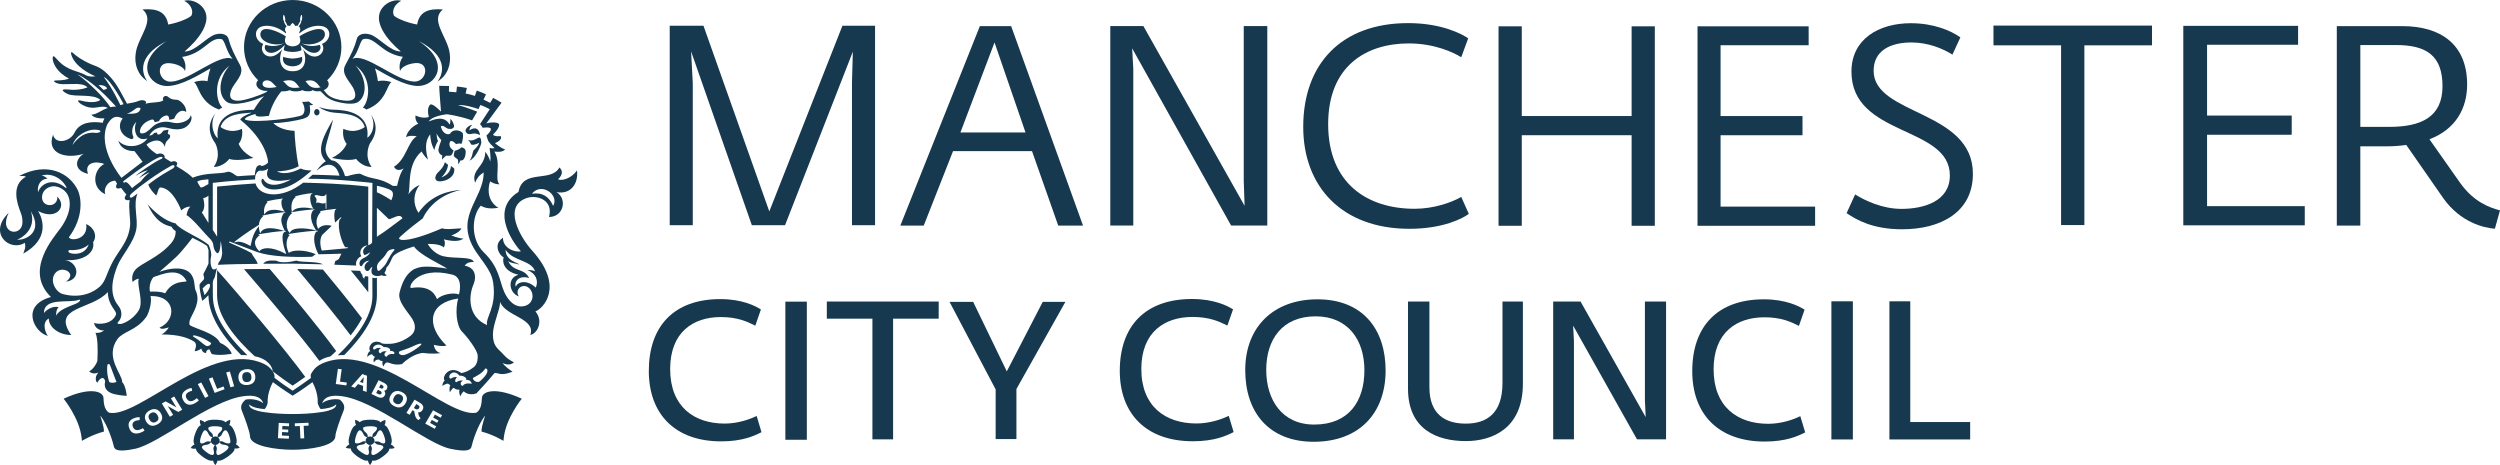 <svg width="172" height="32" viewBox="0 0 172 32" fill="none" xmlns="http://www.w3.org/2000/svg">
<rect width="172" height="32" fill="black" fill-opacity="0"/>
<rect width="172" height="32" fill="black" fill-opacity="0"/>
<rect width="39.712" height="32" fill="black" fill-opacity="0"/>
<path d="M16.232 30.571C16.232 30.571 16.232 30.571 16.231 30.569C16.338 30.397 16.271 30.124 16.189 29.856C16.083 29.506 15.944 29.303 15.777 29.242C15.868 29.041 15.839 28.884 15.839 28.884C15.839 28.884 15.642 28.93 15.519 29.051C15.382 28.906 15.096 28.884 14.809 28.875C14.441 28.865 14.197 28.928 14.083 29.06C13.976 28.934 13.756 28.894 13.756 28.894C13.756 28.894 13.723 29.099 13.819 29.247C13.631 29.327 13.519 29.582 13.423 29.844C13.297 30.185 13.286 30.431 13.383 30.576C13.212 30.648 13.121 30.82 13.121 30.82C13.121 30.82 13.274 30.904 13.479 30.866C13.492 31.066 13.714 31.25 13.946 31.423C14.246 31.65 14.485 31.735 14.659 31.687C14.661 31.689 14.662 31.689 14.665 31.691C14.664 31.689 14.662 31.689 14.662 31.689C14.662 31.806 14.811 32 14.811 32C14.811 32 14.934 31.865 14.963 31.689C15.165 31.739 15.415 31.592 15.656 31.43C15.784 31.345 16.191 31.031 16.132 30.856C16.285 30.888 16.493 30.806 16.493 30.806C16.493 30.806 16.375 30.63 16.232 30.571ZM13.839 30.008C13.925 29.773 14.011 29.606 14.1 29.604C14.191 29.602 14.266 29.672 14.374 29.907C14.413 29.992 14.509 30.057 14.621 30.093C14.552 30.148 14.506 30.227 14.506 30.32C14.506 30.343 14.508 30.365 14.513 30.385C14.376 30.363 14.256 30.355 14.176 30.398C13.946 30.529 13.879 30.533 13.807 30.484C13.737 30.429 13.754 30.242 13.839 30.008ZM14.684 30.899C14.741 31.148 14.741 31.236 14.665 31.288C14.591 31.34 14.413 31.268 14.209 31.113C14.005 30.961 13.869 30.832 13.896 30.748C13.922 30.662 13.99 30.621 14.255 30.592C14.345 30.582 14.441 30.502 14.528 30.422C14.541 30.461 14.565 30.496 14.595 30.528C14.647 30.576 14.714 30.608 14.787 30.611C14.71 30.72 14.668 30.813 14.684 30.899ZM14.808 30.026C14.752 30.026 14.699 30.044 14.651 30.075C14.651 29.961 14.641 29.87 14.574 29.805C14.375 29.635 14.305 29.522 14.335 29.44C14.365 29.359 14.554 29.32 14.808 29.326C15.066 29.333 15.257 29.359 15.284 29.44C15.314 29.522 15.257 29.635 15.057 29.805C14.99 29.869 14.969 29.961 14.969 30.073C14.921 30.042 14.867 30.026 14.808 30.026ZM15.409 31.114C15.196 31.254 15.027 31.34 14.953 31.289C14.879 31.236 14.858 31.149 14.915 30.899C14.933 30.813 14.893 30.726 14.83 30.612C14.901 30.608 14.971 30.577 15.022 30.528C15.054 30.496 15.077 30.461 15.09 30.422C15.161 30.521 15.234 30.575 15.323 30.585C15.589 30.612 15.694 30.663 15.721 30.748C15.748 30.832 15.62 30.97 15.409 31.114ZM15.81 30.483C15.737 30.532 15.582 30.524 15.351 30.392C15.271 30.349 15.195 30.343 15.103 30.384C15.106 30.364 15.111 30.342 15.111 30.319C15.111 30.242 15.08 30.166 15.023 30.112C15.015 30.107 15.006 30.099 14.998 30.092C15.132 30.047 15.207 29.993 15.248 29.91C15.355 29.672 15.427 29.601 15.518 29.603C15.608 29.605 15.708 29.767 15.781 30.007C15.852 30.247 15.884 30.429 15.81 30.483Z" fill="#173950"/>
<path d="M26.889 30.575C26.986 30.429 26.975 30.183 26.85 29.843C26.754 29.581 26.643 29.326 26.454 29.246C26.549 29.099 26.517 28.893 26.517 28.893C26.517 28.893 26.298 28.933 26.189 29.059C26.076 28.927 25.834 28.865 25.463 28.874C25.178 28.883 24.891 28.905 24.755 29.05C24.631 28.929 24.433 28.883 24.433 28.883C24.433 28.883 24.404 29.04 24.495 29.241C24.329 29.302 24.19 29.506 24.084 29.855C24.001 30.123 23.934 30.396 24.041 30.568C24.041 30.57 24.04 30.57 24.04 30.57C23.896 30.63 23.781 30.803 23.781 30.803C23.781 30.803 23.99 30.885 24.143 30.853C24.084 31.028 24.492 31.342 24.62 31.427C24.861 31.589 25.112 31.736 25.312 31.686C25.34 31.863 25.461 31.997 25.461 31.997C25.461 31.997 25.612 31.804 25.612 31.686C25.612 31.686 25.611 31.686 25.61 31.688C25.612 31.686 25.614 31.686 25.616 31.684C25.79 31.732 26.027 31.647 26.328 31.419C26.56 31.247 26.78 31.064 26.796 30.863C26.999 30.9 27.153 30.817 27.153 30.817C27.153 30.817 27.058 30.647 26.889 30.575ZM24.49 30.008C24.561 29.768 24.661 29.606 24.751 29.604C24.844 29.602 24.915 29.672 25.024 29.911C25.064 29.994 25.137 30.048 25.272 30.093C25.264 30.1 25.253 30.108 25.246 30.113C25.191 30.168 25.157 30.243 25.157 30.32C25.157 30.343 25.16 30.365 25.165 30.385C25.075 30.345 24.998 30.35 24.916 30.393C24.687 30.525 24.531 30.533 24.458 30.483C24.387 30.429 24.418 30.247 24.49 30.008ZM25.354 30.899C25.411 31.148 25.391 31.236 25.316 31.288C25.243 31.34 25.074 31.253 24.861 31.113C24.649 30.969 24.521 30.832 24.548 30.748C24.574 30.662 24.68 30.612 24.946 30.584C25.036 30.575 25.11 30.521 25.177 30.422C25.193 30.461 25.217 30.496 25.246 30.528C25.299 30.576 25.367 30.608 25.441 30.611C25.376 30.726 25.337 30.813 25.354 30.899ZM25.303 30.073C25.303 29.962 25.282 29.87 25.212 29.805C25.016 29.635 24.957 29.522 24.986 29.439C25.015 29.359 25.204 29.334 25.461 29.326C25.717 29.32 25.906 29.359 25.935 29.439C25.962 29.522 25.895 29.635 25.697 29.805C25.629 29.869 25.618 29.961 25.618 30.075C25.573 30.044 25.519 30.027 25.461 30.027C25.404 30.026 25.349 30.042 25.303 30.073ZM26.059 31.114C25.857 31.267 25.677 31.34 25.605 31.289C25.53 31.236 25.53 31.149 25.585 30.899C25.603 30.813 25.559 30.72 25.481 30.612C25.552 30.608 25.622 30.577 25.673 30.528C25.707 30.496 25.728 30.461 25.743 30.422C25.828 30.502 25.924 30.583 26.013 30.593C26.279 30.622 26.345 30.663 26.373 30.748C26.399 30.832 26.264 30.96 26.059 31.114ZM26.463 30.483C26.39 30.532 26.325 30.528 26.092 30.397C26.013 30.354 25.894 30.362 25.755 30.384C25.76 30.364 25.764 30.341 25.764 30.319C25.764 30.226 25.718 30.147 25.65 30.091C25.76 30.056 25.858 29.99 25.898 29.906C26.005 29.671 26.079 29.601 26.169 29.602C26.259 29.605 26.345 29.77 26.431 30.007C26.516 30.242 26.534 30.429 26.463 30.483Z" fill="#173950"/>
<rect width="39.712" height="30.997" fill="black" fill-opacity="0"/>
<path d="M26.263 26.479L26.191 26.446L26.081 26.662L26.165 26.7C26.266 26.75 26.327 26.758 26.37 26.675C26.412 26.592 26.373 26.535 26.263 26.479Z" fill="#173950"/>
<path d="M24.985 26.355L25.025 25.937L24.762 26.275L24.985 26.355Z" fill="#173950"/>
<path d="M27.573 27.164C27.37 27.055 27.218 27.138 27.117 27.306C27.018 27.474 27.013 27.652 27.208 27.759C27.417 27.876 27.569 27.786 27.67 27.617C27.77 27.444 27.764 27.27 27.573 27.164Z" fill="#173950"/>
<path d="M26.101 26.864L26 26.816L25.881 27.041L26.002 27.098C26.126 27.158 26.204 27.156 26.244 27.08C26.288 26.995 26.235 26.93 26.101 26.864Z" fill="#173950"/>
<path d="M39.698 11.725C39.326 12.265 38.674 12.466 38.394 12.339C38.767 11.98 38.686 11.707 38.489 11.519C37.904 12.59 35.963 11.59 35.675 13.202C33.529 14.535 35.577 17.037 35.839 17.292C35.423 17.383 34.588 17.072 34.604 16.356C33.891 16.823 34.372 17.587 34.652 17.704C34.554 17.964 34.606 18.668 35.675 18.903C34.876 19.108 35.007 20.155 35.696 20.396C35.406 19.938 35.886 19.518 36.286 19.739C36.759 20 36.803 20.845 36.12 21.045C35.463 21.235 34.955 20.681 34.692 20.088C34.346 19.309 34.371 18.413 33.278 17.354C32.389 16.489 32.426 14.892 33.078 14.151C33.434 14.36 33.786 14.368 34.29 14.3C33.633 13.904 33.493 13.165 33.716 12.481C33.838 12.533 33.992 12.679 34.366 12.679C33.984 12.309 34.515 11.239 34.012 10.427C34.298 10.459 34.562 10.473 34.756 10.282C34.441 10.193 34.052 9.844 34.052 9.844C34.052 9.844 34.589 9.665 34.452 9.364C33.959 9.413 33.918 9.254 33.918 9.254C33.918 9.254 34.343 8.878 34.343 8.584C34.343 8.399 33.829 8.382 33.458 8.49C33.622 8.268 34.091 7.637 34.508 7.065C34.252 6.908 34.111 6.834 33.929 6.733L33.722 7.075L33.267 6.852L33.438 6.493C33.262 6.41 33 6.296 32.805 6.232L32.672 6.6C32.672 6.6 32.34 6.486 32.034 6.435C32.047 6.382 32.119 6.052 32.119 6.052C31.903 6.011 31.679 5.974 31.437 5.953L31.394 6.348C31.394 6.348 31.107 6.324 30.887 6.308C30.887 6.266 30.893 5.917 30.893 5.917C30.68 5.909 30.457 5.905 30.217 5.905C30.217 6.157 30.341 7.679 30.341 7.679C30.341 7.679 29.741 7.058 29.593 7.202C29.325 7.464 29.505 8.042 29.505 8.042C29.505 8.042 29.155 8.211 28.586 7.946C28.535 8.308 28.777 8.511 28.777 8.511C28.777 8.511 28.085 8.777 27.933 9.438C28.169 9.305 28.544 9.343 28.67 9.382C28.037 9.758 27.965 10.943 27.108 11.469C27.197 11.664 27.416 11.802 27.773 11.585C27.487 11.926 27.321 12.786 27.321 12.786C27.321 12.786 27.321 12.786 27.023 12.786C26.033 12.155 25.624 12.406 24.768 11.948C24.509 11.948 24.176 12.03 23.894 12.121C23.84 12.117 23.787 12.114 23.735 12.11C23.651 11.812 23.384 11.082 22.815 11.033C22.664 10.93 22.479 10.739 22.406 10.373C22.339 10.038 22.7 9.208 22.902 8.273C22.907 8.264 22.909 8.25 22.91 8.23C22.318 9.246 21.679 10.374 22.416 11.089C22.053 11.318 21.781 11.748 21.781 11.748C22.525 11.115 22.896 11.353 23.078 11.531C23.227 11.675 23.312 11.934 23.358 12.086C23.237 12.078 22.247 12.029 21.499 12.024C21.397 12.122 21.294 12.213 21.192 12.302C22.932 12.281 25.623 12.584 25.623 12.584C25.623 12.584 25.601 16.608 25.6 16.671C25.563 16.807 25.333 16.87 25.333 16.87C25.333 16.87 25.329 13.109 25.337 12.84C23.639 12.633 21.787 12.591 20.866 12.567C20.494 12.847 20.12 13.062 19.765 13.192C18.688 13.588 17.774 13.301 17.581 12.625C17.581 12.623 17.581 12.622 17.581 12.621C16.833 12.665 15.879 12.742 14.936 12.836C14.936 13.088 14.936 16.281 14.936 16.281L14.639 15.812C14.639 15.812 14.639 12.668 14.639 12.582C15.906 12.432 17.124 12.365 17.55 12.345C17.546 12.211 17.559 12.092 17.599 12.002C17.675 11.829 17.807 11.699 17.974 11.75C18.15 11.75 18.291 11.717 18.448 11.602C18.448 11.707 17.845 12.753 20.02 12.349C18.936 12.939 18.358 12.694 18.18 12.418C18.14 12.357 18.117 12.316 18.085 12.307C17.978 12.282 17.914 12.523 18.121 12.763C18.504 13.207 19.416 13.055 20.037 12.736C20.671 12.429 21.343 11.822 21.438 11.729C21.17 11.721 20.893 11.704 20.692 11.593C20.474 11.697 19.671 12.112 19.054 11.793C19.916 11.765 20.379 11.531 20.549 11.44C20.38 10.708 20.267 9.438 20.267 9.003C19.427 8.969 18.954 8.641 18.806 8.46C19.331 8.492 20.476 8.286 20.836 8.176C21.194 8.066 21.43 7.953 21.304 7.243C21.392 7.235 21.486 7.238 21.553 7.217C21.459 7.16 21.311 7.044 21.246 6.982C21.128 6.993 20.913 7.013 20.789 7.011C20.867 7.151 21.099 7.622 20.808 7.904C20.604 8.101 17.492 8.498 16.883 8.235C16.714 8.137 17.272 7.901 17.583 7.843C17.535 8.09 18.038 8.024 18.502 7.97C18.689 7.199 19.118 6.554 19.362 6.284C19.567 6.289 19.744 6.281 19.931 6.205C20.106 6.308 20.58 6.324 20.803 6.199C20.913 6.282 21.137 6.282 21.211 6.282C21.381 6.278 21.445 6.254 21.503 6.199C21.714 6.318 21.935 6.282 22.031 6.268C22.252 6.416 22.37 6.743 23.046 6.964C23.685 7.143 24.347 7.221 24.65 7.009C25.334 6.532 25.175 5.276 24.456 4.508C25.646 5.366 25.41 6.965 24.966 7.396C25.053 7.433 25.133 7.48 25.204 7.533C25.204 7.533 25.204 7.533 25.216 7.533C26.585 7.023 26.591 5.865 26.931 5.649C26.359 5.467 26 5.586 26 5.586C26 5.586 25.947 5.136 25.8 4.708C26.685 5.206 27.783 5.883 28.736 5.917C28.735 5.916 28.732 5.915 28.731 5.915C29.983 5.942 31.084 4.323 28.81 2.824C30.833 3.862 30.521 5.056 30.104 5.605C30.784 5.198 31.056 4.448 30.938 3.65C30.772 2.511 29.563 1.392 30.469 0.65C29.427 0.565 28.845 0.839 28.699 1.687C27.988 1.568 27.123 1.199 27.085 1.033C26.948 0.683 27.208 0.238 27.605 0.059C27.246 -0.063 26.638 0.097 26.299 0.549C25.37 1.785 27.569 3.53 27.569 3.53C27.569 3.53 27.564 3.534 27.556 3.541C26.825 3.541 26.044 2.532 25.449 2.368C24.905 2.216 24.615 2.46 24.566 2.63C24.362 3.35 24.196 3.664 23.758 4.476C23.403 5.141 24.179 5.67 24.375 6.217C24.487 6.526 24.54 6.929 23.883 6.929C23.649 6.929 23.149 6.87 22.763 6.666C22.495 6.525 22.381 6.321 22.272 6.2C22.657 6.058 22.687 5.701 22.509 5.528C23.113 4.941 23.488 4.133 23.488 3.241C23.488 1.453 21.985 0 20.136 0C18.289 0 16.787 1.453 16.787 3.241C16.787 4.13 17.158 4.937 17.759 5.52C17.441 5.83 17.784 6.298 18.404 6.25C18.38 6.277 18.356 6.305 18.331 6.333C17.813 6.598 16.792 6.929 16.391 6.929C15.735 6.929 15.788 6.526 15.899 6.217C16.096 5.67 16.873 5.142 16.515 4.476C16.079 3.664 15.912 3.35 15.706 2.63C15.658 2.462 15.368 2.217 14.824 2.368C14.229 2.533 13.45 3.542 12.715 3.542C12.71 3.534 12.706 3.53 12.706 3.53C12.706 3.53 14.903 1.785 13.976 0.55C13.636 0.097 13.027 -0.063 12.669 0.059C13.066 0.238 13.326 0.683 13.189 1.033C13.148 1.2 12.284 1.569 11.572 1.688C11.43 0.839 10.847 0.566 9.805 0.65C10.712 1.392 9.503 2.511 9.338 3.65C9.222 4.431 9.48 5.164 10.128 5.577C9.725 5.015 9.464 3.847 11.448 2.83C9.19 4.319 10.258 5.926 11.499 5.92C12.464 5.903 13.577 5.213 14.476 4.709C14.329 5.139 14.276 5.587 14.276 5.587C14.276 5.587 13.914 5.469 13.344 5.65C13.682 5.864 13.69 7.006 15.025 7.522C15.038 7.526 15.056 7.533 15.069 7.533C15.136 7.482 15.21 7.437 15.293 7.401C14.848 6.972 14.612 5.373 15.803 4.516C15.083 5.283 14.925 6.538 15.609 7.015C16.076 7.342 17.398 6.983 18.166 6.613C17.793 6.994 17.569 7.389 17.465 7.553C16.649 7.553 14.763 7.645 14.981 9.515C14.565 9.145 14.467 8.29 14.853 7.757C14.461 8.23 14.16 8.964 14.808 9.851V9.852C14.808 9.852 15.275 10.668 14.707 11.485C15.382 11.485 15.773 10.933 15.773 10.933C15.773 10.933 16.235 11.131 17.443 10.864C16.628 10.497 16.421 9.892 16.421 9.892C16.421 9.892 16.755 9.545 16.649 8.862C15.79 9.253 15.173 8.737 15.173 8.737C15.473 7.772 16.8 7.806 17.275 7.752C17.27 7.761 17.265 7.771 17.258 7.78C16.91 7.893 16.525 8.132 16.534 8.24C18.353 9.701 18.45 11.099 18.444 11.171C18.444 11.171 18.353 11.346 18.008 11.424C17.88 11.301 17.655 11.36 17.587 11.674C17.572 11.736 17.541 11.876 17.528 12.05C17.154 12.069 16.757 12.092 16.349 12.125L16.18 12.048C16.18 12.048 15.939 11.815 15.697 11.815C15.085 12.008 14.216 11.838 13.259 12.227C12.767 11.749 12.238 11.524 12.129 11.418C12.341 11.125 11.976 11.014 11.776 11.142C11.687 11.084 11.373 10.908 11.318 10.853C11.386 10.747 11.216 10.444 10.795 10.605C10.225 10.245 10.08 9.939 10.08 9.939C10.08 9.939 10.984 9.232 11.349 10.102C11.349 9.616 11.721 9.614 11.707 9.359C11.704 9.274 11.685 9.277 11.574 9.221C11.492 9.179 11.591 9.077 11.591 8.918C11.437 8.954 11.405 8.944 11.243 8.984C10.957 9.419 10.731 9.224 10.829 9.128C10.718 9.128 10.704 9.125 10.597 9.152C10.538 9.261 10.4 9.327 10.271 9.327C10.531 8.86 10.977 8.727 11.284 8.757C11.637 8.793 11.994 8.984 12.519 8.858C12.969 8.75 13.314 8.235 13.124 7.923C13.055 8.342 12.334 8.57 11.831 8.427C11.329 8.283 10.781 8.441 10.499 8.717C10.115 9.088 9.98 9.179 9.736 9.179C9.478 9.179 9.649 8.445 10.441 8.226C10.601 8.18 10.638 8.408 10.638 8.408C10.638 8.408 10.867 8.358 10.942 8.332C11.005 8.157 11.201 8.005 11.366 7.959C11.684 7.868 11.627 8.229 11.627 8.229C11.627 8.229 11.762 8.253 11.987 8.163C12.135 7.741 12.513 7.474 12.804 7.706C12.853 7.253 12.331 6.866 12.185 6.866C11.526 6.866 11.597 6.511 11.328 6.618C11.21 6.668 11.165 6.817 11.243 6.891C11.047 7.082 10.513 7.004 10.006 7.137C10.17 6.978 9.86 6.795 9.507 6.954C9.333 7.037 9.045 7.075 8.737 7.135C8.501 6.714 8.115 5.889 7.652 5.366C6.92 4.536 6.649 4.613 6.073 4.331C5.716 4.155 5.29 3.904 5.052 3.672C4.814 3.443 4.902 3.759 4.902 3.759C5.146 4.567 6.161 5.084 6.564 5.248C6.289 5.275 6.217 5.282 5.969 5.206C5.37 4.85 4.692 4.909 3.986 4.151C3.802 3.954 3.624 3.699 3.624 4.019C3.624 4.302 3.876 4.957 4.739 5.399C4.663 5.467 4.3 5.533 3.903 5.533C3.507 5.533 3.861 5.699 3.861 5.699C4.365 5.955 5.556 5.554 6.019 6.003C6.003 6.025 5.464 6.244 4.727 6.162C3.989 6.078 4.422 6.364 4.669 6.472C5.189 6.699 6.438 6.427 6.901 6.873C6.804 6.968 6.401 7.138 5.566 6.922C5.045 6.787 5.672 7.414 6.405 7.414C6.749 7.414 7.127 7.241 7.417 7.432C7.034 7.529 6.653 7.888 6.291 7.888C6.426 8.092 6.78 8.161 7.187 8.145C7.137 8.24 7.098 8.341 7.066 8.448C6.358 8.342 5.496 8.373 5.128 9.127C4.808 9.775 3.788 9.949 3.652 9.267C3.158 10.555 4.533 10.974 5.759 10.578C5.165 10.938 5.035 11.725 6.058 11.96C5.773 11.207 6.563 11.041 7.171 11.28C6.407 11.687 6.265 12.922 7.249 13.364C7.114 13.073 7.314 12.469 7.926 12.429C7.982 12.528 8.027 12.596 8.051 12.62C7.803 13.137 8.332 12.929 8.332 12.929C8.332 12.929 8.577 13.262 8.695 13.376C8.411 13.76 8.732 13.81 8.919 13.76C8.819 14.408 9.007 15.073 8.943 15.586C8.813 16.645 8.208 17.167 7.763 17.996C7.317 18.825 7.283 19.316 6.902 19.684C6.521 20.054 5.624 20.583 4.31 20.227C3.835 20.095 3.392 19.308 3.797 18.796C4.25 18.217 5.358 18.792 4.542 19.379C5.587 19.249 5.413 18.034 4.471 17.891C5.741 17.996 6.558 17.382 6.406 16.664C6.702 16.245 6.504 15.669 5.928 15.417C6.095 16.481 4.849 16.625 4.74 16.319C5.818 14.879 5.569 13.524 5.351 13.075C4.782 11.912 3.272 11.095 1.321 12.104C1.516 12.104 1.699 12.104 1.785 12.158C0.733 12.74 1.189 14.021 1.429 14.638C1.516 14.858 1.731 15.627 1.209 15.886C0.774 16.103 0.073 15.709 0.6 14.64C-0.869 16.062 0.696 17.352 1.712 16.703C1.785 17.038 1.689 17.182 1.6 17.45C3.421 16.437 2.956 15.074 2.624 14.521C3.866 15.184 4.648 14.212 3.941 13.527C3.986 13.872 3.713 14.15 3.358 14.108C2.775 14.04 2.757 13.29 3.198 12.981C3.742 12.596 4.354 12.967 4.573 13.272C4.914 13.736 4.932 14.63 4.169 15.69C3.708 16.331 1.636 18.623 3.506 20.434C1.376 21.018 2.356 22.89 3.3 23.111C3.171 22.981 2.818 22.218 3.355 21.91C3.355 22.525 4.064 23.048 4.899 23.048C3.518 21.076 6.283 21.344 7.42 20.094C7.42 21.053 8.09 21.39 7.975 21.661C7.682 22.349 6.752 22.324 6.467 22.217C6.605 22.791 7.157 22.733 7.157 22.733C7.157 22.733 6.937 22.943 6.567 22.897C6.719 23.199 6.742 24.026 6.701 24.797C6.694 24.942 6.417 25.422 6.133 25.548C6.309 25.718 6.529 25.723 6.772 25.634C6.556 25.843 6.531 26.178 6.691 26.335C6.786 26.18 6.888 26.005 7.08 26.005C7.238 26.076 7.234 26.274 7.234 26.274C7.234 26.274 7.003 26.901 7.869 27.117C8.28 27.218 8.72 27.234 8.72 27.234C8.72 27.234 8.659 26.534 8.401 26.28C8.455 25.795 7.173 24.582 8.08 23.33C8.462 22.799 9.391 22.743 10.052 21.819C10.165 21.711 10.489 20.869 10.357 20.368C12.111 20.325 12.171 22.036 10.975 22.54C11.117 22.68 11.29 22.613 11.614 22.526C11.457 22.78 11.253 22.953 11.099 23.009C12.339 23.009 12.928 23.256 13.29 23.461C13.546 23.607 13.514 23.799 13.391 24.16C13.64 24.16 13.85 23.976 13.85 23.976C13.85 23.976 13.899 24.287 14.178 24.287C14.178 24.147 14.261 24.038 14.411 24.038C14.501 24.202 14.508 24.285 14.581 24.362C15.15 24.497 15.942 24.339 15.942 24.339C15.942 24.339 15.832 23.882 15.139 23.584C14.829 22.895 13.28 22.576 13.058 22.359C13.001 22.303 13.031 22.078 13.097 21.927C13.294 21.468 13.835 20.752 13.454 19.969C13.312 19.677 13.559 18.549 12.264 18.473C11.63 18.44 10.963 18.707 10.963 18.707C10.963 18.707 11.744 18.04 12.166 17.634C12.586 17.226 13.239 16.363 13.239 16.363C13.239 16.363 13.912 16.677 14.246 16.919C14.27 16.992 14.309 17.101 14.346 17.204C14.346 17.526 14.345 17.837 14.345 18.134C14.317 18.203 14.283 18.277 14.246 18.347C14.155 18.519 14.073 18.722 14.002 18.831C13.947 18.918 14.135 19.131 13.983 19.277C13.898 19.361 13.803 19.447 13.725 19.582C13.725 20.074 13.919 20.698 13.919 20.698C13.919 20.698 14.142 20.528 14.338 20.31C14.341 20.358 14.346 20.406 14.346 20.414C14.386 21.824 15.412 23.25 16.592 24.43C16.722 24.427 16.866 24.43 17.018 24.441C15.481 22.942 14.645 21.611 14.645 20.363C14.645 20.301 14.639 19.81 14.639 19.437C14.657 19.316 14.689 19.209 14.744 19.144C14.783 19.094 14.818 18.875 14.846 18.774C14.891 18.608 14.912 18.498 14.921 18.44C14.829 18.537 14.673 18.581 14.61 18.491C14.47 18.289 14.458 17.892 14.515 17.678C14.571 17.475 14.494 17.167 14.364 16.857C13.758 16.328 12.414 15.852 12.078 15.368C11.347 15.214 10.627 14.579 10.157 14.06C10.737 15.313 11.369 15.493 11.793 15.593C11.828 15.626 11.877 15.783 12.086 15.898C12.092 16.158 12.024 16.439 11.76 16.747C10.933 17.715 9.727 18.097 9.318 18.552C8.979 18.931 9.125 19.402 9.125 19.402C9.125 19.402 9.301 19.206 9.546 19.173C9.393 19.657 9.914 20.765 9.538 21.362C9.073 22.104 8.359 22.28 8.359 22.28C8.359 22.28 7.926 22.345 8.151 22.125C8.38 21.903 8.458 21.421 8.145 21.038C7.451 20.189 7.771 19.084 8.063 18.33C8.354 17.578 9.198 16.726 9.375 15.781C9.518 15.012 9.137 14.076 9.467 13.303C9.368 13.398 9.192 13.498 9.108 13.568C9.056 13.61 8.946 13.603 8.929 13.544C8.91 13.484 8.986 13.367 9.072 13.294C9.753 12.697 10.82 11.941 11.766 11.412C11.903 11.336 11.961 11.364 11.999 11.4C12.031 11.431 11.967 11.547 11.915 11.578C10.895 12.144 10.415 12.53 10.202 12.702C10.328 13.043 10.592 13.297 10.743 13.449C10.877 13.267 10.841 13.051 11.002 12.896C11.885 12.896 12.451 14.423 12.468 14.476C12.515 14.431 12.772 14.204 13.098 14.217C13.018 14.295 12.897 14.431 12.833 14.797C12.955 14.848 13.381 15.236 13.783 15.703C13.973 15.924 14.231 16.205 14.507 16.492C14.568 16.557 14.637 16.681 14.663 16.787C14.693 16.921 14.686 16.957 14.707 17.035C14.783 17.328 14.928 17.437 14.991 17.414C15.093 17.378 15.18 17.072 15.18 16.589C15.228 16.761 15.262 17.025 15.276 17.256C15.278 17.307 15.296 17.401 15.279 17.503C15.257 17.642 15.217 17.799 15.156 17.902C15.092 18.007 15.044 18.007 14.99 18.22C15.738 18.179 16.754 18.162 17.73 18.154C17.621 17.817 17.415 17.673 17.308 17.412C16.944 17.197 15.896 16.744 15.797 16.701C15.726 16.671 15.749 16.598 15.84 16.633C16.149 16.749 17.251 17.169 17.737 17.355C18.63 17.648 20.026 17.708 21.456 17.667C21.511 17.667 21.664 17.503 21.714 17.5C21.724 17.5 21.736 17.5 21.745 17.5C20.968 17.144 20.036 17.191 19.875 17.412C19.594 16.836 19.729 16.383 19.933 16.17C19.729 16.155 19.903 16.089 19.997 16.073C20.092 16.058 20.898 15.929 21.781 15.867C21.92 15.867 21.887 15.925 21.746 15.95C21.472 16.344 21.674 17.068 21.915 17.494C22.381 17.484 23.143 17.473 23.488 17.453C23.42 17.582 23.358 17.726 23.308 17.825C23.284 17.849 23.15 17.915 23.064 17.969C23.048 18.008 23.024 18.114 23 18.211C23.426 18.225 24.082 18.25 24.507 18.27C24.469 18.129 24.509 17.989 24.562 17.892C24.639 17.751 24.736 17.685 24.863 17.628C24.676 17.374 24.837 16.915 25.295 16.878C25.337 16.87 24.776 17.124 25.067 17.549C25.12 17.549 25.322 17.463 25.463 17.353C25.433 17.477 25.255 17.643 25.09 17.721C24.925 17.799 24.774 17.87 24.735 18.079C24.714 18.194 24.765 18.333 24.877 18.309C24.919 18.301 24.921 18.251 24.963 18.19C25.035 18.084 25.165 17.939 25.412 17.939C24.861 18.259 25.123 18.679 25.292 18.648C25.471 18.618 25.454 18.401 25.622 18.366C25.574 18.457 25.353 19.068 26.101 18.981C26.152 18.973 26.201 18.956 26.246 18.933L26.245 18.935C26.245 18.935 26.487 19.053 26.62 18.927C26.544 18.927 26.483 18.84 26.448 18.774C26.516 18.683 26.566 18.567 26.587 18.409C26.865 18.141 26.913 17.815 27.046 17.639C27.189 17.426 27.822 17.151 28.477 16.955C28.9 17.557 30.298 18.17 30.768 18.481C30.678 18.466 30.579 18.451 30.468 18.433C30.446 18.429 30.421 18.425 30.399 18.423C29.55 18.327 29.031 18.292 28.611 18.472H28.608C28.532 18.499 28.464 18.528 28.408 18.567C27.93 18.883 27.671 19.413 27.488 20.134C27.336 20.738 28.066 21.461 28.365 21.943C28.66 22.418 28.571 22.846 28.259 23.089C27.488 23.705 26.737 23.655 26.737 23.655C26.737 23.655 26.451 23.672 26.275 23.628C26.189 23.544 26.013 23.513 25.957 23.508C25.468 23.476 25.314 24 25.475 24.154C25.335 24.203 25.267 24.397 25.267 24.554C25.467 24.361 25.604 24.374 25.604 24.374C25.604 24.374 25.644 24.519 25.811 24.541C25.662 24.687 25.694 24.843 25.724 24.942C25.819 24.774 25.923 24.735 26.073 24.735C26.13 24.787 26.184 24.842 26.332 24.842C26.29 24.903 26.293 25.062 26.372 25.215C26.448 25.071 26.514 24.938 26.631 24.936C26.782 24.93 27.108 25.169 27.653 25.049C28.447 24.281 29.107 24.281 29.107 24.281C29.107 24.281 29.75 24.385 30.322 24.291C29.887 24.217 29.85 23.726 29.85 23.726C29.85 23.726 30.375 23.869 30.717 23.776C29.258 22.36 29.503 20.828 31.522 20.537C31.311 21.288 31.386 22.429 31.807 22.838C32.082 23.102 32.866 24.096 32.866 24.477C32.866 24.713 32.868 24.932 32.66 25.204C32.66 25.204 32.242 25.589 31.737 25.667C30.915 25.06 30.364 25.952 30.594 26.178C30.554 26.235 30.44 26.296 30.44 26.563C30.613 26.399 30.818 26.393 30.818 26.393L30.983 26.505C30.983 26.505 30.884 26.639 30.945 26.987C31.053 26.853 31.102 26.727 31.217 26.679C31.354 26.81 31.474 26.812 31.61 26.812C31.563 26.957 31.617 27.151 31.673 27.28C31.741 27.047 31.908 26.922 31.908 26.922C31.908 26.922 32.204 27.257 32.775 27.068C33.31 26.501 33.732 26.016 34.03 25.66C34.362 25.66 34.447 25.882 35.264 25.575C34.668 25.18 34.582 24.974 34.582 24.974C34.582 24.974 35.041 25.233 35.358 24.927C34.818 24.656 34.712 24.452 34.508 24.253C34.173 23.93 33.913 23.725 33.913 23.007C33.913 22.285 34.407 21.325 34.407 20.772C34.76 21.758 36.886 21.903 36.485 23.038C36.909 22.997 37.438 22.151 36.837 21.422C37.307 21.269 38.898 19.772 36.613 17.242C35.747 16.281 34.573 14.163 36.268 13.616C36.934 13.4 38.088 13.741 37.772 14.929C38.775 14.929 39.054 13.686 38.286 13.216C39.252 13.4 39.807 12.661 39.698 11.725ZM24.252 4.049C24.726 3.49 24.764 2.728 25.032 2.681C25.855 2.534 26.206 3.681 27.717 3.912C27.419 4.324 27.491 4.7 27.521 4.895C27.576 4.672 27.959 4.398 28.565 4.341C29.619 4.245 29.365 5.653 28.485 5.613C27.218 5.559 25.127 3.605 24.252 4.049ZM19.467 5.587C20.383 5.337 20.389 5.883 20.63 6.01C19.729 6.18 19.721 5.715 19.467 5.587ZM21.018 5.583C21.731 5.355 21.891 5.911 22.055 6.01C21.316 6.182 21.167 5.727 21.018 5.583ZM18.021 1.818C18.745 1.638 19.387 2.063 19.671 2.298C19.674 2.26 19.68 2.221 19.679 2.191C19.57 2.112 19.592 1.899 19.72 1.809C19.651 1.731 19.552 1.594 19.529 1.431C19.45 1.363 19.46 0.963 19.538 1.03C19.584 1.067 19.666 1.395 19.607 1.439C19.692 1.559 19.737 1.688 19.787 1.776C19.835 1.762 19.894 1.763 19.96 1.789C19.992 1.681 20.096 1.605 20.125 1.585L20.127 1.584C20.131 1.581 20.131 1.581 20.14 1.584L20.142 1.585C20.171 1.605 20.276 1.68 20.306 1.789C20.373 1.763 20.432 1.762 20.481 1.776C20.529 1.688 20.581 1.559 20.668 1.439C20.605 1.395 20.683 1.066 20.729 1.03C20.806 0.964 20.817 1.363 20.737 1.431C20.716 1.594 20.618 1.731 20.548 1.809C20.675 1.899 20.7 2.113 20.589 2.191C20.587 2.221 20.591 2.26 20.595 2.298C20.882 2.063 21.521 1.638 22.246 1.818C22.852 2.01 22.759 2.785 22.155 3.02C22.537 3.642 21.606 4.419 20.849 3.394C21.181 4.172 20.96 4.911 20.135 4.9C19.325 4.912 19.087 4.173 19.415 3.394C18.62 4.406 17.73 3.642 18.112 3.02C17.507 2.785 17.414 2.01 18.021 1.818ZM18.068 5.818C18.025 5.612 18.258 5.46 18.531 5.556C18.737 5.628 18.919 5.907 19.032 5.985C18.572 6.085 18.12 6.077 18.068 5.818ZM11.767 5.619C10.887 5.658 10.634 4.25 11.687 4.348C12.293 4.405 12.676 4.679 12.732 4.9C12.76 4.705 12.833 4.33 12.534 3.918C14.046 3.688 14.397 2.54 15.221 2.688C15.488 2.736 15.526 3.497 16 4.055C15.126 3.611 13.034 5.564 11.767 5.619ZM6.512 9.138C5.857 9.063 5.361 9.456 4.987 9.978C5.228 9.299 5.99 8.92 6.499 8.92C7.146 8.92 6.943 9.185 6.512 9.138ZM1.176 16.485C1.486 16.394 2.531 15.76 2.123 14.535C3.03 16.026 1.664 16.565 1.176 16.485ZM4.497 12.908C3.743 12.277 2.882 12.503 2.617 13.22C2.534 12.754 2.804 12.295 3.268 12.295C3.176 12.206 3.052 12.104 2.861 12.088C3.435 11.874 4.218 12.195 4.566 12.874C4.596 12.929 4.549 12.951 4.497 12.908ZM4.802 17.206C4.932 17.206 5.646 17.259 6.102 16.816C5.854 17.542 5.091 17.506 4.823 17.409C4.669 17.354 4.672 17.206 4.802 17.206ZM5.198 20.904C4.577 21.156 4.109 21.312 3.861 21.703C3.858 21.618 3.85 21.316 4.036 21.135C3.526 21.003 3.072 21.451 3.024 21.54C3.024 20.424 4.74 20.881 5.42 20.629C5.59 20.563 5.546 20.761 5.198 20.904ZM7.892 25.968C8.014 26.278 8.014 26.278 8.014 26.278C8.014 26.278 7.743 26.404 7.519 26.284C7.435 26.052 7.323 25.565 7.39 25.11C7.405 25.013 7.539 25.032 7.567 25.114C7.715 25.503 7.815 25.77 7.892 25.968ZM13.496 23.099C13.913 23.213 14.168 23.363 14.5 23.581C14.607 23.651 14.338 23.9 14.149 23.777C13.887 23.612 13.739 23.415 13.357 23.199C13.19 23.107 13.279 23.038 13.496 23.099ZM14.421 19.542C14.541 19.657 14.305 20.075 14.07 20.303C14.029 20.162 13.937 19.85 13.937 19.85C13.937 19.85 14.305 19.428 14.421 19.542ZM10.571 19.059C11.136 18.88 12.309 18.332 12.828 19.319C12.911 19.484 11.935 19.161 11.363 20.179C11.014 20.035 10.605 20.061 10.317 20.061C10.232 19.657 10.398 19.227 10.571 19.059ZM9.676 7.443C9.607 7.797 9.318 7.839 8.728 7.828C9.323 7.625 9.332 7.293 9.676 7.443ZM8.505 7.167L8.282 7.233C8.282 7.233 7.747 6.074 7.132 5.291C7.67 5.526 8.505 7.167 8.505 7.167ZM7.367 6.071C7.353 6.124 7.196 6.178 7.122 6.189C7.031 6.096 6.854 5.922 6.778 5.848C7.112 5.848 7.281 5.932 7.367 6.071ZM5.314 5.104C6.394 5.607 7.478 6.778 7.983 7.33C7.854 7.33 7.682 7.351 7.591 7.375C7.161 6.718 6.212 5.75 5.314 5.104ZM7.38 8.561C7.733 7.961 8.046 7.953 8.443 8.154C8.058 8.612 8.25 9.341 9.035 9.572C9.088 9.59 9.239 9.528 9.146 9.331C9.076 9.18 9.02 8.729 9.384 8.377C9.157 8.847 9.303 9.796 10.144 9.522C9.74 10.124 8.651 10.262 8.144 9.679C8.347 10.455 9.252 10.396 9.252 10.396L9.809 11.127L8.358 12.236C8.358 12.236 6.665 10.22 7.38 8.561ZM11.067 10.95C10.57 11.167 9.467 11.938 9.33 12.099C9.496 12.018 9.715 11.832 10.177 11.713C9.931 11.901 9.696 12.104 9.548 12.276C9.833 12.068 10.194 11.885 10.309 11.852C10.004 12.079 9.819 12.313 9.687 12.48C9.335 12.726 9.086 12.943 9.086 12.943C9.086 12.943 8.733 12.442 8.617 12.536C8.521 12.615 8.423 12.515 8.518 12.442C9.657 11.559 10.501 11.02 10.913 10.836C11.151 10.726 11.31 10.843 11.067 10.95ZM13.884 14.615C13.884 14.615 14.191 14.393 13.981 13.625C14.107 13.625 14.241 13.543 14.34 13.461C14.341 14.127 14.341 14.751 14.341 15.34C14.109 14.952 13.884 14.615 13.884 14.615ZM14.338 12.335V12.667C14.063 12.795 14.05 12.865 13.818 12.908C13.647 12.69 13.57 12.488 13.57 12.488C13.805 12.374 13.888 12.38 14.396 12.328L14.338 12.335ZM18.425 13.834C18.708 13.767 19.093 13.701 19.382 13.669C19.508 13.65 19.494 13.701 19.388 13.724C19.313 14.033 19.41 14.349 19.564 14.525C19.598 14.559 19.573 14.561 19.563 14.559C18.52 14.24 18.264 14.617 18.21 14.741C18.2 14.762 18.183 14.755 18.179 14.732C18.159 14.609 18.104 14.209 18.424 13.889C18.319 13.889 18.346 13.855 18.425 13.834ZM19.665 17.466C18.595 16.89 17.998 17.06 17.838 17.287C17.58 17.018 17.31 16.599 17.878 16.171C17.742 16.171 17.753 16.124 17.893 16.099C18.545 15.995 18.878 15.942 19.556 15.889C18.215 15.451 17.966 15.894 17.92 16.03C17.911 16.055 17.894 16.043 17.888 16.02C17.863 15.944 17.813 15.77 17.811 15.568C17.464 15.975 17.352 16.369 17.243 16.9C17.239 16.927 17.222 16.917 17.203 16.91C16.753 16.65 16.404 16.568 16.155 16.676C16.116 16.671 16.109 16.66 16.129 16.643C16.3 16.495 17.016 15.962 17.813 15.47C17.827 15.263 17.902 15.04 18.116 14.873C17.992 14.873 18.049 14.829 18.154 14.812C18.595 14.713 19.166 14.634 19.571 14.6C19.596 14.598 19.643 14.6 19.643 14.613C19.643 14.635 19.6 14.643 19.531 14.658C19.262 15.055 19.313 15.292 19.591 15.89C19.612 15.889 19.631 15.887 19.654 15.885C19.705 15.885 19.704 15.933 19.599 15.941C19.282 16.104 19.49 16.942 19.689 17.451C19.691 17.462 19.674 17.47 19.665 17.466ZM22.401 13.419C22.401 13.341 22.457 13.309 22.457 13.43C22.462 13.689 22.461 14.216 22.457 14.307C22.456 14.396 22.415 14.412 22.408 14.357C22.395 14.261 22.409 13.98 22.391 13.942C22.215 14.112 21.956 13.863 21.733 13.958C21.771 13.859 21.853 13.698 21.64 13.489C21.72 13.281 22.169 13.643 22.401 13.419ZM20.36 13.495C20.594 13.425 21.003 13.336 21.446 13.29C21.484 13.284 21.504 13.292 21.502 13.301C21.501 13.312 21.492 13.326 21.425 13.341C21.25 13.558 21.384 14.13 21.55 14.338C21.556 14.348 21.549 14.36 21.536 14.357C20.699 14.179 20.225 14.347 20.114 14.561C20.098 14.585 20.078 14.574 20.076 14.559C20.052 14.426 19.958 13.815 20.361 13.544C20.247 13.564 20.277 13.515 20.36 13.495ZM21.7 15.845C21.077 15.675 20.115 15.611 19.953 15.992C19.933 16.042 19.915 16.012 19.905 15.999C19.579 15.59 19.728 14.911 20.122 14.651C20.079 14.655 20.018 14.655 20.018 14.631C20.018 14.609 20.095 14.595 20.151 14.585C20.717 14.475 21.524 14.408 21.564 14.406C21.668 14.396 21.708 14.436 21.553 14.459C21.46 14.569 21.185 14.955 21.727 15.816C21.753 15.86 21.718 15.851 21.7 15.845ZM23.855 17.082C23.782 17.092 22.135 17.238 22.135 17.238C22.135 17.238 21.891 16.561 22.177 16.153C22.244 16.089 22.523 15.824 22.821 15.539C22.169 15.352 21.896 15.745 21.896 15.745C21.896 15.745 21.526 15.165 22.084 14.566C21.98 14.575 22.007 14.536 22.062 14.52C22.192 14.486 22.658 14.409 23.056 14.374C23.145 14.366 23.182 14.408 23.053 14.437C23.027 14.519 22.943 14.841 23.059 15.313C23.182 15.197 23.296 15.084 23.395 14.991C23.432 14.955 23.467 14.938 23.479 14.957C23.494 14.983 23.433 15.038 23.354 15.129C23.183 15.766 23.57 16.768 23.745 17.004C23.966 17.003 24.016 17.064 23.855 17.082ZM27.096 24.361C27.096 24.361 26.743 24.29 26.601 24.542C26.428 24.542 26.371 24.273 26.613 24.193C26.483 24.142 26.336 24.142 26.166 24.308C25.948 24.208 26.098 23.99 26.215 23.945C26.068 23.902 25.87 23.945 25.76 24.052C25.462 24.003 25.936 23.432 26.403 23.88C26.538 23.854 26.911 23.937 26.834 24.132C27.287 24.174 27.096 24.361 27.096 24.361ZM25.93 12.78C26.206 12.839 26.782 12.978 26.947 13.135C27.162 13.343 26.92 13.776 26.92 13.776C26.92 13.776 26.338 13.389 25.931 13.229V12.78H25.93ZM25.93 14.293C26.147 14.504 26.399 14.738 26.748 15.076C26.997 15.076 27.524 14.622 27.689 15.021C27.009 15.514 26.53 15.912 25.991 16.244C25.975 16.257 25.956 16.277 25.93 16.305V14.293ZM27.125 17.216C26.769 17.612 26.611 18.129 26.436 18.297C26.25 18.477 25.979 18.873 25.937 18.436C25.895 18.001 26.33 17.918 26.618 17.375C26.712 17.201 26.918 17.15 27.085 17.136C27.129 17.133 27.151 17.186 27.125 17.216ZM28.954 23.738C28.631 24.052 27.963 24.435 27.716 24.435C27.469 24.435 27.366 24.248 27.504 24.169C27.57 24.128 28.037 24.004 28.362 23.848C28.932 23.57 29.082 23.613 28.954 23.738ZM31.574 20.253C31.122 20.099 30.382 20.273 30.066 20.581C29.863 20.055 29.388 19.639 28.286 19.813C28.03 19.826 28.642 18.26 31.126 18.896C31.802 19.069 31.663 19.951 31.574 20.253ZM31.843 26.547C31.67 26.547 31.616 26.276 31.857 26.197C31.746 26.169 31.616 26.144 31.391 26.296C31.243 26.296 31.342 25.994 31.455 25.95C31.31 25.904 31.175 25.96 31.002 26.054C30.704 25.946 31.17 25.288 31.613 25.849C31.748 25.817 32.15 25.944 32.077 26.137C32.401 26.11 32.461 26.404 32.461 26.404C32.461 26.404 31.985 26.296 31.843 26.547ZM33.011 26.235C32.74 26.404 32.45 26.044 32.559 25.988C32.76 25.888 33.174 25.688 33.383 25.365C33.467 25.286 33.832 25.538 33.011 26.235ZM33.511 22.368C32.112 21.769 32.251 20.268 32.6 19.514C32.785 19.007 32.695 18.405 31.968 18.28C32.072 18.147 32.181 18.023 32.596 18.023C32.469 17.615 31.243 17.818 30.486 17.624C29.766 17.437 29.431 16.785 29.431 16.785C29.431 16.785 30.236 16.737 30.535 17.027C30.697 16.717 30.538 16.464 30.538 16.464C30.538 16.464 31.505 16.751 31.878 16.408C31.544 16.408 31.055 16.199 31.055 16.199C31.055 16.199 31.594 16.025 31.752 15.713C31.498 15.695 30.707 15.832 30.413 15.705C29.243 16.216 28.16 16.55 27.672 16.506C27.39 16.479 27.445 16.368 27.522 16.298C28.102 15.763 28.64 15.366 29.09 15.022C29.207 14.739 29.898 13.439 31.73 13.065C30.917 13.121 29.663 13.383 28.789 14.642C28.387 14.019 28.43 13.286 28.867 12.729C28.456 12.889 28.229 13.191 28.091 13.379C28.279 12.878 27.955 11.327 29.006 10.421C29.106 10.606 29.248 10.797 29.444 10.986C29.165 9.976 29.377 9.522 29.598 9.244C29.598 9.484 29.666 9.959 29.894 10.328C29.916 10.035 30.131 9.705 30.131 9.705C30.131 9.705 30.038 9.508 30.038 9.166C30.1 9.371 30.362 9.643 30.362 9.643C30.362 9.643 30.125 10.231 30.167 10.387C30.227 10.608 30.333 10.657 30.435 10.694C30.39 10.82 30.427 10.987 30.427 10.987C30.427 10.987 30.554 10.78 30.712 10.711C30.836 10.711 30.989 10.737 31.059 10.668C31.129 10.6 31.205 10.347 31.205 10.347C31.205 10.347 30.772 10.129 30.979 9.713C31.126 9.675 31.21 9.749 31.386 9.919C31.576 9.83 31.747 9.9 31.747 9.9C31.747 9.9 31.895 9.572 31.848 9.195C31.833 9.065 31.342 8.804 31.022 9.115C30.957 9.338 30.454 9.294 30.328 8.681C30.584 8.586 30.637 8.863 30.936 8.872C30.938 8.872 30.939 8.872 30.942 8.872C30.944 8.872 30.946 8.872 30.948 8.872C30.951 8.872 30.953 8.872 30.954 8.872C31.026 8.869 31.189 8.866 31.236 8.716C31.257 8.643 31.179 8.359 30.991 8.176C30.991 8.345 30.976 8.491 30.945 8.572C30.809 8.405 30.596 7.941 29.647 8.302C29.597 8.32 29.544 8.335 29.49 8.346C29.659 8.139 29.997 7.961 30.737 7.861C30.737 7.861 31.526 7.948 32.48 8.281C32.603 8.061 32.831 7.681 32.831 7.681C32.831 7.681 32.009 7.359 31.505 7.224C32.037 7.209 32.645 7.408 32.919 7.504C32.942 7.449 32.964 7.394 33.055 7.223C33.294 7.302 33.695 7.516 33.695 7.516L33.028 8.534C33.094 8.612 33.156 8.701 33.212 8.793C33.36 8.771 33.706 8.731 33.766 8.853C33.824 8.971 33.584 9.218 33.467 9.327C33.505 9.428 33.539 9.532 33.567 9.635C33.609 9.783 33.86 10.032 34.024 10.189C33.889 10.221 33.782 10.201 33.685 10.178C33.712 10.374 33.748 10.699 33.748 10.842C33.748 10.946 33.739 11.036 33.726 11.114C33.675 10.906 33.573 10.677 33.388 10.442C33.388 11.481 32.387 11.66 32.685 12.572C32.894 12.088 33.086 11.993 33.277 11.865C33.277 13.806 31.017 14.983 32.919 17.564C33.596 18.484 33.852 18.883 33.932 19.465C34.175 21.173 33.396 21.795 33.511 22.368ZM36.817 18.666C36.688 18.603 36.522 18.578 36.285 18.578C36.877 18.814 37.07 19.322 36.86 19.79C36.282 19.229 35.622 19.36 35.484 19.727C35.36 19.4 35.675 18.904 36.406 19.13C36.049 18.404 35.333 18.754 34.965 17.964C35.17 18.125 35.467 18.11 35.717 18.202C35.717 18.084 34.786 17.976 34.786 17.194C35.33 17.993 36.533 17.877 36.817 18.666ZM38.059 14.166C37.769 13.519 37.322 13.22 36.597 13.33C37.24 12.509 38.499 13.403 38.059 14.166Z" fill="#173950"/>
<path d="M25.462 9.85C26.076 9.012 25.842 8.313 25.484 7.839C25.821 8.356 25.75 9.105 25.275 9.483C25.464 7.724 23.777 7.558 22.912 7.546C22.697 7.546 22.298 7.489 21.928 7.362C22.244 7.587 22.62 7.717 22.988 7.75C23.457 7.807 24.798 7.768 25.098 8.736C25.098 8.736 24.481 9.252 23.62 8.862C23.515 9.545 23.849 9.891 23.849 9.891C23.849 9.891 23.643 10.497 22.829 10.863C24.034 11.132 24.498 10.932 24.498 10.932C24.498 10.932 24.89 11.485 25.564 11.485C24.996 10.668 25.462 9.851 25.462 9.85Z" fill="#173950"/>
<path d="M21.798 7.942C21.901 7.942 21.985 7.843 21.985 7.721C21.985 7.599 21.901 7.501 21.798 7.501C21.695 7.501 21.611 7.599 21.611 7.721C21.611 7.843 21.695 7.942 21.798 7.942Z" fill="#173950"/>
<path d="M32.974 9.462C32.848 9.462 32.529 9.78 32.195 9.619C32.379 9.796 32.341 9.858 32.442 9.958C32.67 9.993 32.977 9.817 32.977 9.817C32.865 10.069 32.823 10.108 32.57 10.354C32.493 10.555 32.505 10.79 32.306 11.054C32.728 10.874 33.068 10.065 33.11 9.852C33.127 9.764 33.088 9.425 32.974 9.462Z" fill="#173950"/>
<path d="M10.392 28.415C10.188 28.523 10.182 28.694 10.279 28.865C10.376 29.035 10.531 29.13 10.726 29.029C10.936 28.916 10.936 28.744 10.839 28.57C10.74 28.396 10.586 28.312 10.392 28.415Z" fill="#173950"/>
<path d="M16.964 25.602C16.732 25.616 16.653 25.767 16.665 25.962C16.678 26.15 16.775 26.305 16.997 26.287C17.235 26.275 17.311 26.119 17.299 25.924C17.285 25.729 17.183 25.589 16.964 25.602Z" fill="#173950"/>
<path d="M31.018 11.431C31.018 11.615 30.93 11.998 30.36 12.213C30.726 11.86 30.802 11.53 30.828 11.337C30.682 11.247 30.614 11.137 30.602 11.177C30.508 11.493 30.346 11.655 30.119 11.877C29.889 12.099 29.778 12.639 30.576 12.429C30.84 12.359 31.338 12.093 31.244 11.577C31.078 11.475 31.073 11.431 31.018 11.431Z" fill="#173950"/>
<path d="M31.717 10.142C31.642 10.295 31.283 10.374 31.283 10.374C31.283 10.374 31.22 10.593 31.22 10.69C31.22 10.79 31.406 10.904 31.475 10.953C31.545 11.001 31.519 11.306 31.519 11.306C31.519 11.306 31.625 11.182 31.674 11.037C32.014 11.106 32.043 10.516 32.043 10.438C32.043 10.323 31.959 10.142 31.717 10.142Z" fill="#173950"/>
<path d="M33.019 9.293C33.019 9.186 32.913 8.56 32.293 8.97C32.293 8.877 32.338 8.728 32.492 8.58C32.182 8.651 31.819 8.987 32.182 9.204C32.417 9.303 32.583 9.053 33.019 9.293Z" fill="#173950"/>
<path d="M28.75 27.864L28.642 27.799L28.476 28.072L28.553 28.118C28.687 28.195 28.778 28.173 28.83 28.084C28.887 27.995 28.87 27.934 28.75 27.864Z" fill="#173950"/>
<path d="M20.187 4.026C20.165 4.027 20.097 4.027 20.069 4.026C19.951 4.019 19.704 3.992 19.486 3.908C19.345 4.585 20.132 4.562 20.132 4.562C20.132 4.562 20.921 4.584 20.778 3.908C20.553 3.995 20.301 4.02 20.187 4.026Z" fill="#173950"/>
<path d="M21.973 24.829C22.191 24.672 22.469 24.577 22.741 24.518C22.867 24.4 23.028 24.247 23.127 24.152C22.014 22.616 19.953 20.132 18.555 18.503C17.989 18.507 17.379 18.509 16.789 18.519C18.144 20.087 20.821 23.248 21.973 24.829Z" fill="#173950"/>
<path d="M19.003 17.933C18.548 17.908 18.278 17.922 18.108 18.145C18.689 18.143 19.24 18.143 19.693 18.143V18.139C19.867 18.139 20.095 18.141 20.361 18.143H20.374V18.145C20.886 18.154 21.535 18.168 22.215 18.185C21.87 17.967 20.707 18.066 20.389 17.929C20.003 18.021 19.33 18.131 19.003 17.933Z" fill="#173950"/>
<path d="M19.537 2.981C19.028 3.232 18.602 3.186 18.276 3.083C18.009 3.44 18.641 4.124 19.595 3.09C19.576 3.161 19.53 3.341 19.521 3.443C19.598 3.515 19.893 3.573 20.133 3.573H20.134C20.376 3.573 20.671 3.514 20.746 3.443C20.735 3.341 20.69 3.161 20.673 3.09C21.625 4.123 22.257 3.44 21.992 3.083C21.666 3.186 21.236 3.233 20.731 2.981C21.487 3.225 22.445 2.837 22.35 2.29C22.238 1.656 21.025 2.207 20.6 2.504C20.868 3.147 20.223 3.189 20.137 3.191C20.137 3.191 20.136 3.191 20.133 3.191C20.131 3.191 20.129 3.191 20.129 3.191C20.045 3.189 19.4 3.147 19.668 2.504C19.242 2.207 18.031 1.656 17.919 2.29C17.821 2.837 18.779 3.225 19.537 2.981Z" fill="#173950"/>
<path d="M20.447 18.508C21.727 20.036 23.157 21.78 24.12 23.072C24.428 22.689 24.696 22.295 24.903 21.897C24.06 20.777 22.877 19.339 22.219 18.547C21.568 18.527 20.944 18.515 20.447 18.508Z" fill="#173950"/>
<path d="M33.155 27.375C33.136 27.667 33.123 28.173 32.777 28.39C30.789 28.829 25.692 23.317 22.1 25.04C21.846 25.165 21.651 25.328 21.515 25.542C21.514 25.544 21.512 25.544 21.51 25.547C21.397 25.715 21.338 25.796 21.393 26.001C21.073 26.235 20.599 26.572 20.135 26.881C19.702 26.602 19.249 26.279 18.883 25.995C18.898 25.899 18.902 25.747 18.756 25.543C18.757 25.543 18.757 25.544 18.759 25.544C19.326 25.981 19.823 26.326 20.135 26.531C20.348 26.392 20.65 26.183 21.001 25.93C19.745 24.198 16.33 20.126 14.94 18.59L14.936 18.712C14.935 19.283 14.935 19.82 14.935 20.325C14.935 21.775 16.205 23.309 17.529 24.514C18.48 24.692 18.76 25.299 18.76 25.544C18.758 25.544 18.758 25.543 18.757 25.543C18.62 25.329 18.426 25.165 18.172 25.04C14.581 23.318 9.482 28.83 7.496 28.391C7.151 28.172 7.135 27.667 7.12 27.375C7.094 26.912 6.177 26.602 4.377 27.431C4.377 27.431 5.449 28.739 5.61 30.087L5.64 30.331C5.64 30.331 6.317 29.911 7.152 29.691C7.152 29.261 6.874 28.595 6.912 28.603C7.445 29.298 7.779 30.456 7.834 30.718C7.891 30.995 8.224 31.099 9.303 30.874C10.922 30.531 14.471 27.558 16.756 27.258C17.351 27.178 17.944 27.223 18.107 27.75C17.834 27.482 17.18 27.411 16.885 27.5C16.727 27.652 16.508 27.868 16.62 28.209C16.621 28.209 16.621 28.211 16.621 28.211C16.846 28.767 17.201 29.747 17.201 30.017C17.201 30.693 19.002 30.943 20.136 30.943C21.272 30.943 23.072 30.693 23.072 30.017C23.072 29.747 23.431 28.766 23.654 28.211V28.209C23.764 27.868 23.548 27.652 23.392 27.5C23.096 27.411 22.441 27.482 22.168 27.75C22.332 27.223 22.925 27.178 23.52 27.258C25.804 27.558 29.354 30.531 30.973 30.874C32.052 31.1 32.385 30.995 32.442 30.718C32.496 30.456 32.833 29.298 33.365 28.603C33.402 28.595 33.126 29.261 33.126 29.691C33.962 29.911 34.637 30.331 34.637 30.331L34.664 30.087C34.828 28.74 35.898 27.431 35.898 27.431C34.097 26.601 33.18 26.912 33.155 27.375ZM9.646 29.775C9.27 29.901 9.012 29.792 8.895 29.464C8.768 29.117 8.897 28.881 9.268 28.757C9.421 28.701 9.52 28.697 9.61 28.704L9.607 28.903C9.501 28.911 9.457 28.915 9.344 28.948C9.156 29.009 9.065 29.154 9.141 29.363C9.216 29.572 9.393 29.636 9.601 29.564C9.701 29.531 9.758 29.502 9.829 29.458L9.947 29.617C9.857 29.69 9.777 29.732 9.646 29.775ZM10.822 29.203C10.486 29.382 10.218 29.289 10.049 28.99C9.883 28.698 9.979 28.405 10.306 28.232C10.653 28.046 10.917 28.172 11.075 28.448C11.241 28.742 11.163 29.023 10.822 29.203ZM12.266 28.343L11.537 27.937L11.615 28.056L11.911 28.542L11.686 28.673L11.135 27.759L11.395 27.615L12.144 28.028L12.075 27.927L11.759 27.406L11.984 27.276L12.535 28.19L12.266 28.343ZM13.414 27.741C13.066 27.93 12.792 27.862 12.618 27.56C12.431 27.241 12.514 26.987 12.86 26.798C13.001 26.722 13.097 26.701 13.187 26.694L13.219 26.886C13.115 26.911 13.074 26.923 12.968 26.979C12.794 27.074 12.729 27.231 12.842 27.422C12.954 27.615 13.139 27.649 13.33 27.543C13.424 27.492 13.474 27.456 13.536 27.397L13.681 27.538C13.608 27.623 13.536 27.675 13.414 27.741ZM14.11 27.375L13.611 26.428L13.844 26.311L14.344 27.255L14.11 27.375ZM14.768 27.032L14.372 26.052L14.616 25.96L14.937 26.753L15.377 26.588L15.451 26.776L14.768 27.032ZM15.857 26.646L15.563 25.626L15.816 25.56L16.11 26.576L15.857 26.646ZM17.005 26.49C16.624 26.51 16.422 26.314 16.404 25.977C16.383 25.644 16.595 25.425 16.966 25.4C17.358 25.378 17.543 25.594 17.564 25.91C17.584 26.244 17.39 26.465 17.005 26.49ZM19.833 29.559L19.824 29.746L19.406 29.724L19.394 29.963L19.882 29.988L19.871 30.183L19.123 30.149L19.178 29.094L19.891 29.127L19.88 29.329L19.429 29.305L19.415 29.54L19.833 29.559ZM20.931 30.155L20.67 30.167L20.629 29.31L20.288 29.325L20.279 29.126L21.222 29.085L21.232 29.282L20.892 29.297L20.931 30.155ZM23.13 27.823C23.18 28.258 21.968 28.37 21.968 28.37C21.492 28.445 20.771 28.486 20.134 28.486C19.499 28.486 18.778 28.446 18.303 28.37C18.303 28.37 17.092 28.258 17.142 27.823C17.364 28.041 17.863 28.122 18.207 28.146C18.275 28.072 18.335 27.974 18.379 27.852C18.424 27.729 18.423 27.602 18.415 27.477C18.444 27.083 18.564 26.69 18.774 26.292C19.471 26.807 20.005 27.143 20.135 27.224C20.267 27.144 20.802 26.809 21.499 26.292C21.709 26.69 21.828 27.084 21.857 27.477C21.85 27.602 21.847 27.729 21.894 27.852C21.937 27.974 21.999 28.073 22.066 28.146C22.407 28.122 22.904 28.041 23.13 27.823ZM23.83 26.516L23.102 26.42L23.248 25.375L23.507 25.406L23.39 26.257L23.858 26.319L23.83 26.516ZM25.223 26.965L24.967 26.873L24.979 26.549L24.632 26.426L24.412 26.68L24.164 26.592L24.93 25.736L25.249 25.849L25.223 26.965ZM26.614 26.762C26.574 26.842 26.494 26.877 26.43 26.883L26.428 26.885C26.48 26.941 26.547 27.061 26.48 27.189C26.39 27.363 26.224 27.429 25.937 27.289L25.554 27.103L26.047 26.159L26.388 26.327C26.626 26.438 26.706 26.584 26.614 26.762ZM27.101 27.93C26.768 27.748 26.714 27.473 26.888 27.178C27.059 26.888 27.365 26.818 27.688 26.996C28.032 27.185 28.063 27.471 27.901 27.746C27.729 28.038 27.44 28.12 27.101 27.93ZM29.066 28.213C29.003 28.317 28.897 28.378 28.763 28.374L28.797 28.53C28.816 28.613 28.851 28.683 28.939 28.771L28.784 28.906C28.607 28.791 28.563 28.64 28.533 28.474L28.5 28.293C28.483 28.285 28.468 28.274 28.449 28.265L28.381 28.222L28.187 28.538L27.962 28.406L28.52 27.496L28.885 27.709C29.097 27.832 29.192 28.011 29.066 28.213ZM30.315 28.741L29.921 28.523L29.803 28.73L30.167 28.927L30.073 29.09L29.709 28.889L29.588 29.098L30.013 29.33L29.913 29.503L29.258 29.145L29.792 28.226L30.413 28.565L30.315 28.741Z" fill="#173950"/>
<path d="M24.783 18.635C24.626 18.626 24.355 18.616 24.137 18.608C24.634 19.213 24.961 19.629 25.337 20.11C25.337 19.772 25.337 19.389 25.337 19.022C25.25 19.022 25.165 19.007 25.131 18.996C25.101 19.033 25.054 19.095 25.064 19.184C25 19.141 24.906 19.013 24.936 18.903C24.851 18.843 24.795 18.691 24.783 18.635Z" fill="#173950"/>
<path d="M23.238 24.445C23.431 24.429 23.591 24.427 23.682 24.429C24.886 23.225 25.932 21.765 25.932 20.324C25.932 19.936 25.931 19.534 25.931 19.107C25.931 19.107 25.931 19.107 25.932 19.105C25.769 19.175 25.619 19.097 25.619 19.097C25.619 19.521 25.622 19.986 25.622 20.372C25.622 21.871 24.333 23.4 23.238 24.445Z" fill="#173950"/>
<rect width="127.362" height="28.804" fill="black" fill-opacity="0" transform="translate(44.638 1.59)"/>
<rect width="14.128" height="13.724" fill="black" fill-opacity="0" transform="translate(46.076 1.771)"/>
<path d="M46.076 1.771H48.399L52.928 14.545L57.959 1.771H60.204V15.495H58.616V5.673L58.675 3.557L54.011 15.495H51.727L47.547 3.537L47.663 5.712V15.495H46.076V1.771H46.076Z" fill="#173950"/>
<rect width="12.57" height="13.724" fill="black" fill-opacity="0" transform="translate(61.943 1.797)"/>
<path d="M67.415 1.797H69.567L74.513 15.521H72.806L71.002 10.396H65.57L63.553 15.521H61.943L67.415 1.797ZM70.556 9.115L68.423 2.922L66.076 9.115H70.556Z" fill="#173950"/>
<rect width="10.803" height="13.724" fill="black" fill-opacity="0" transform="translate(76.388 1.794)"/>
<path d="M76.388 1.794H78.665L85.628 14.16L85.57 12.452V1.794H87.19V15.519H84.701L77.893 3.327L77.97 4.745V15.519H76.388V1.794Z" fill="#173950"/>
<rect width="11.391" height="14.152" fill="black" fill-opacity="0" transform="translate(89.662 1.59)"/>
<path d="M89.662 8.733C89.662 4.404 92.275 1.59 96.883 1.59C99.197 1.59 100.593 2.347 101.012 2.638L100.533 3.94C100.013 3.609 98.697 2.988 96.923 2.988C93.991 2.988 91.378 4.541 91.378 8.54C91.378 12.636 94.091 14.364 97.322 14.364C98.638 14.364 99.857 13.937 100.534 13.549L101.054 14.713C100.674 15.005 99.318 15.742 96.965 15.742C92.315 15.741 89.662 12.83 89.662 8.733Z" fill="#173950"/>
<rect width="10.751" height="13.724" fill="black" fill-opacity="0" transform="translate(103.1 1.81)"/>
<path d="M103.1 1.81H104.698V7.983H112.255V1.81H113.851V15.534H112.255V9.303H104.698V15.534H103.1V1.81Z" fill="#173950"/>
<rect width="8.09" height="13.725" fill="black" fill-opacity="0" transform="translate(116.79 1.81)"/>
<path d="M116.79 1.81H124.435V3.112H118.375V7.984H124.012V9.304H118.375V14.215H124.88V15.535H116.79V1.81Z" fill="#173950"/>
<rect width="8.689" height="14.177" fill="black" fill-opacity="0" transform="translate(127.046 1.597)"/>
<path d="M127.046 14.662L127.634 13.377C128.319 13.806 129.511 14.371 130.823 14.371C132.37 14.371 134.15 13.846 134.15 12.074C134.15 8.627 127.38 9.425 127.38 4.928C127.38 2.688 129.258 1.597 131.469 1.597C132.994 1.597 134.188 2.084 134.875 2.571L134.327 3.758C133.68 3.349 132.663 2.921 131.509 2.921C130.021 2.921 128.906 3.506 128.906 4.869C128.906 7.946 135.736 7.556 135.736 11.958C135.736 14.587 133.543 15.775 130.86 15.775C128.845 15.773 127.732 15.131 127.046 14.662Z" fill="#173950"/>
<rect width="10.906" height="13.724" fill="black" fill-opacity="0" transform="translate(137.151 1.76)"/>
<path d="M141.803 3.119H137.151V1.76H148.057V3.119H143.405V15.484H141.803V3.119Z" fill="#173950"/>
<rect width="8.357" height="13.724" fill="black" fill-opacity="0" transform="translate(150.211 1.778)"/>
<path d="M150.211 1.778H158.108V3.079H151.846V7.951H157.67V9.271H151.846V14.183H158.568V15.502H150.211V1.778Z" fill="#173950"/>
<rect width="11.228" height="13.939" fill="black" fill-opacity="0" transform="translate(160.772 1.797)"/>
<path d="M168.101 13.64L165.548 9.97C165.218 10.028 164.672 10.067 164.262 10.067H162.39V15.522H160.772V1.797H165.274C167.907 1.797 169.739 3.04 169.739 5.816C169.739 7.428 168.978 8.883 167.146 9.582L169.291 12.63C170.226 13.911 171.279 14.28 172 14.475L171.647 15.737C170.89 15.678 169.291 15.31 168.101 13.64ZM164.381 8.729C166.524 8.729 168.044 8.088 168.044 5.934C168.044 3.837 166.953 3.099 164.848 3.099H162.391V8.729H164.381Z" fill="#173950"/>
<rect width="7.753" height="9.788" fill="black" fill-opacity="0" transform="translate(44.638 20.578)"/>
<path d="M44.638 25.526C44.638 22.435 46.372 20.578 49.562 20.578C51.056 20.578 51.976 21.048 52.35 21.291L51.964 22.407C51.43 22.137 50.763 21.814 49.589 21.814C47.694 21.814 46.107 22.85 46.107 25.391C46.107 27.984 47.762 29.142 49.856 29.142C50.75 29.142 51.564 28.858 52.058 28.618L52.391 29.734C51.898 29.989 51.084 30.366 49.615 30.366C46.399 30.366 44.638 28.442 44.638 25.526Z" fill="#173950"/>
<rect width="1.477" height="9.503" fill="black" fill-opacity="0" transform="translate(54.033 20.753)"/>
<path d="M54.033 20.753H55.51V30.256H54.033V20.753Z" fill="#173950"/>
<rect width="7.698" height="9.482" fill="black" fill-opacity="0" transform="translate(56.885 20.745)"/>
<path d="M60.022 21.925H56.885V20.745H64.582V21.925H61.445V30.227H60.022V21.925H60.022Z" fill="#173950"/>
<rect width="7.971" height="9.439" fill="black" fill-opacity="0" transform="translate(65.328 20.768)"/>
<path d="M68.5 26.791L65.328 20.768H66.954L69.267 25.55L71.74 20.768H73.299L69.93 26.764V30.208H68.501V26.791H68.5Z" fill="#173950"/>
<rect width="7.833" height="9.788" fill="black" fill-opacity="0" transform="translate(77.041 20.571)"/>
<path d="M77.041 25.519C77.041 22.428 78.794 20.571 82.016 20.571C83.527 20.571 84.457 21.041 84.834 21.284L84.443 22.4C83.904 22.13 83.229 21.806 82.043 21.806C80.128 21.806 78.523 22.843 78.523 25.385C78.523 27.977 80.196 29.135 82.312 29.135C83.216 29.135 84.039 28.851 84.538 28.61L84.874 29.726C84.377 29.982 83.553 30.359 82.071 30.359C78.82 30.358 77.041 28.434 77.041 25.519Z" fill="#173950"/>
<rect width="7.903" height="9.602" fill="black" fill-opacity="0" transform="translate(96.871 20.746)"/>
<path d="M96.871 26.741V20.746H98.344V26.646C98.344 28.531 99.466 29.145 100.844 29.145C102.3 29.145 103.371 28.437 103.371 26.34V20.747H104.775V26.395C104.775 29.492 102.662 30.347 100.844 30.347C98.905 30.346 96.871 29.571 96.871 26.741Z" fill="#173950"/>
<rect width="9.658" height="9.801" fill="black" fill-opacity="0" transform="translate(85.672 20.593)"/>
<path d="M85.672 25.461C85.672 22.476 87.639 20.593 90.636 20.593C93.792 20.593 95.33 22.691 95.33 25.487C95.33 28.43 93.513 30.394 90.383 30.394C87.331 30.395 85.672 28.404 85.672 25.461ZM93.871 25.474C93.871 23.365 92.723 21.764 90.515 21.764C88.214 21.764 87.117 23.364 87.117 25.446C87.117 27.476 88.174 29.21 90.421 29.21C92.814 29.211 93.871 27.586 93.871 25.474Z" fill="#173950"/>
<rect width="7.767" height="9.481" fill="black" fill-opacity="0" transform="translate(106.858 20.744)"/>
<path d="M106.858 20.744H108.741L113.223 28.698L113.17 27.545V20.744H114.625V30.225H112.624L108.233 22.406L108.287 23.465V30.225H106.859V20.744H106.858Z" fill="#173950"/>
<rect width="7.769" height="9.786" fill="black" fill-opacity="0" transform="translate(116.427 20.593)"/>
<path d="M116.427 25.539C116.427 22.449 118.165 20.593 121.361 20.593C122.859 20.593 123.781 21.065 124.155 21.305L123.767 22.421C123.234 22.152 122.565 21.83 121.388 21.83C119.489 21.83 117.896 22.864 117.896 25.405C117.896 28.001 119.554 29.157 121.655 29.157C122.551 29.157 123.367 28.875 123.861 28.632L124.197 29.747C123.702 30.004 122.884 30.379 121.414 30.379C118.19 30.378 116.427 28.458 116.427 25.539Z" fill="#173950"/>
<rect width="1.477" height="9.503" fill="black" fill-opacity="0" transform="translate(126 20.73)"/>
<path d="M126 20.73H127.477V30.234H126V20.73Z" fill="#173950"/>
<rect width="5.555" height="9.503" fill="black" fill-opacity="0" transform="translate(129.992 20.73)"/>
<path d="M129.993 20.73H131.427V29.036H135.547V30.234H129.992V20.73H129.993Z" fill="#173950"/>
</svg>
